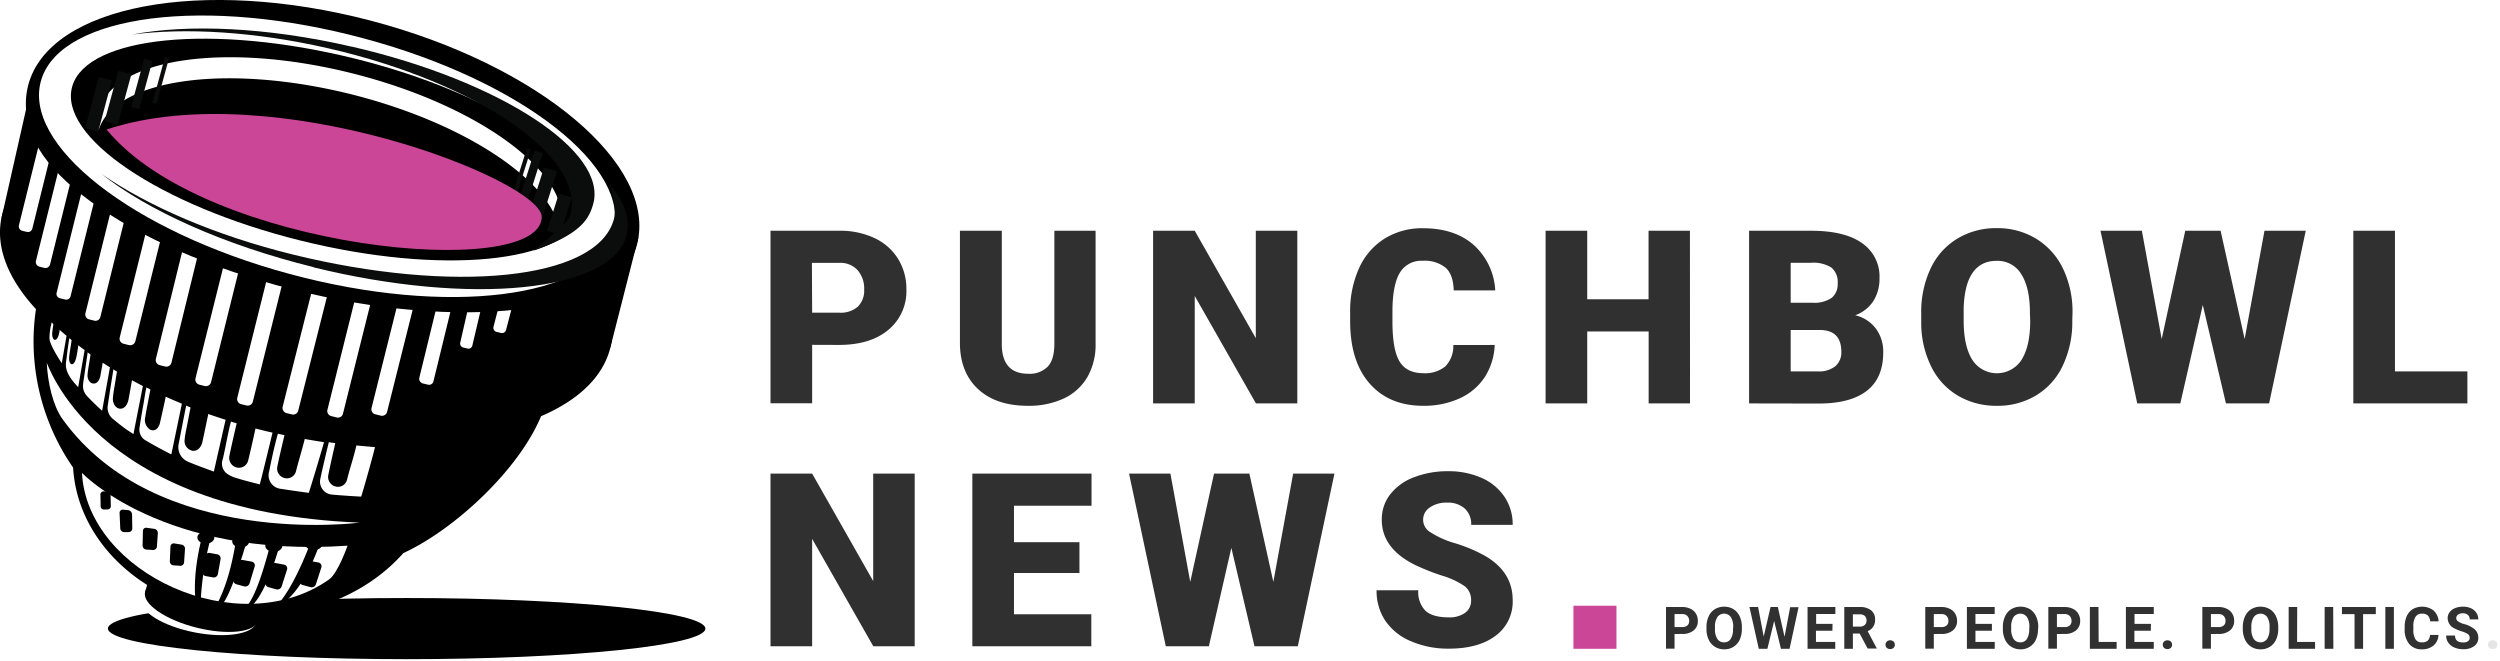 <svg fill="none" height="147" width="556" xmlns="http://www.w3.org/2000/svg" xmlns:xlink="http://www.w3.org/1999/xlink"><clipPath id="a"><path d="m0 0h555.4v146.6h-555.4z"/></clipPath><path d="m0 0h556v147h-556z" fill="#fff"/><g clip-path="url(#a)"><path d="m180.62 76.69v13h-9.26v-38.37h15.32a17.81 17.81 0 0 1 7.79 1.62 12.239 12.239 0 0 1 5.25 4.61 12.628 12.628 0 0 1 1.86 6.8 11.145 11.145 0 0 1 -.95 4.967 11.14 11.14 0 0 1 -3.05 4.033c-2.667 2.24-6.333 3.36-11 3.36zm0-7.15h6.06a5.75 5.75 0 0 0 4.1-1.34 5.006 5.006 0 0 0 1.41-3.8 6.172 6.172 0 0 0 -1.45-4.3 5.127 5.127 0 0 0 -4-1.64h-6.17zm63.04-18.22v25.13a14.474 14.474 0 0 1 -1.82 7.4 11.85 11.85 0 0 1 -5.23 4.76 18.37 18.37 0 0 1 -8 1.64c-4.667 0-8.333-1.213-11-3.64s-4.04-5.76-4.12-10v-25.29h9.31v25.5c.107 4.2 2.06 6.3 5.86 6.3a5.632 5.632 0 0 0 4.35-1.58c1-1.05 1.48-2.77 1.48-5.14v-25.08zm44.86 38.4h-9.2l-13.61-23.9v23.9h-9.26v-38.4h9.26l13.58 23.89v-23.89h9.23zm43.9-13a14.085 14.085 0 0 1 -2.17 7.08 13.005 13.005 0 0 1 -5.55 4.76 19.001 19.001 0 0 1 -8.16 1.69c-5.047 0-9.02-1.647-11.92-4.94s-4.35-7.933-4.35-13.92v-1.9a23.25 23.25 0 0 1 2-9.88 14.916 14.916 0 0 1 5.66-6.54 15.76 15.76 0 0 1 8.54-2.31c4.667 0 8.413 1.227 11.24 3.68a14.586 14.586 0 0 1 4.83 10.14h-9.23c-.08-2.34-.66-4-1.77-5a7.28 7.28 0 0 0 -5.11-1.58 5.531 5.531 0 0 0 -5.06 2.58c-1.07 1.72-1.64 4.48-1.69 8.26v2.71c0 4.1.517 7.03 1.55 8.79s2.803 2.647 5.31 2.66a7.13 7.13 0 0 0 4.88-1.5 6.384 6.384 0 0 0 1.79-4.77zm43.44 13h-9.2v-16h-13.66v16h-9.26v-38.4h9.26v15.24h13.64v-15.24h9.2zm13.14 0v-38.4h13.79c4.94 0 8.697.903 11.27 2.71a8.997 8.997 0 0 1 3.94 7.89 9.17 9.17 0 0 1 -1.4 5.08 8 8 0 0 1 -4 3.11 8.09 8.09 0 0 1 4.62 3 8.6 8.6 0 0 1 1.61 5.27c0 3.76-1.193 6.587-3.58 8.48s-5.917 2.857-10.59 2.89zm9.25-22.39h4.83a6.88 6.88 0 0 0 4.32-1.11 3.948 3.948 0 0 0 1.3-3.21 4.137 4.137 0 0 0 -1.4-3.5 7.52 7.52 0 0 0 -4.51-1.07h-4.54zm0 6.06v9.21h6.07a5.8 5.8 0 0 0 3.85-1.15 4.004 4.004 0 0 0 1.34-3.23c0-3.2-1.59-4.81-4.77-4.83zm62.63-2.08a22.621 22.621 0 0 1 -2.09 9.94 15.261 15.261 0 0 1 -5.92 6.66 16.43 16.43 0 0 1 -8.74 2.34 16.74 16.74 0 0 1 -8.7-2.26 15.308 15.308 0 0 1 -5.92-6.45 21.883 21.883 0 0 1 -2.23-9.62v-2.17a22.714 22.714 0 0 1 2.07-10 15.329 15.329 0 0 1 5.93-6.66 16.579 16.579 0 0 1 8.8-2.35c3.06-.053 6.073.75 8.7 2.32a15.679 15.679 0 0 1 6 6.61 22.167 22.167 0 0 1 2.15 9.82zm-9.42-1.61c0-3.82-.63-6.71-1.91-8.69a6.133 6.133 0 0 0 -5.47-3c-4.667 0-7.12 3.483-7.36 10.45v2.82c0 3.76.627 6.653 1.88 8.68a6.512 6.512 0 0 0 11 .05c1.26-2 1.9-4.84 1.92-8.57zm47.75 5.7 4.41-24.08h9.18l-8.15 38.4h-9.6l-5.15-21.89-5 21.89h-9.58l-8.17-38.4h9.2l4.41 24.08 5.24-24.08h7.86zm33.43 7.2h16.11v7.12h-25.37v-38.4h9.26zm-329.21 61.13h-9.21l-13.6-23.89v23.89h-9.26v-38.4h9.26l13.58 23.9v-23.9h9.23zm36.64-16.3h-14.56v9.18h17.2v7.12h-26.46v-38.4h26.51v7.15h-17.25v8.1h14.56zm43.12 1.98 4.41-24.08h9.18l-8.15 38.4h-9.63l-5.15-21.89-5 21.89h-9.58l-8.17-38.4h9.2l4.41 24.08 5.29-24.08h7.86zm43.98 4.12a3.803 3.803 0 0 0 -1.44-3.17 18.04 18.04 0 0 0 -5.05-2.35 49.727 49.727 0 0 1 -5.91-2.34c-4.98-2.447-7.467-5.807-7.46-10.08a9 9 0 0 1 1.86-5.63 12 12 0 0 1 5.26-3.8 20.569 20.569 0 0 1 7.65-1.36c2.55-.038 5.079.467 7.42 1.48a11.761 11.761 0 0 1 5.1 4.21 10.945 10.945 0 0 1 1.82 6.24h-9.23a4.635 4.635 0 0 0 -1.44-3.64 5.542 5.542 0 0 0 -3.89-1.3 6.308 6.308 0 0 0 -3.91 1.1 3.217 3.217 0 0 0 -1 4.319c.277.471.669.864 1.14 1.141a20.218 20.218 0 0 0 5.57 2.48 34.467 34.467 0 0 1 6.54 2.75c4.153 2.387 6.227 5.683 6.22 9.89a9.366 9.366 0 0 1 -3.8 7.92c-2.533 1.913-6.003 2.87-10.41 2.87a20.85 20.85 0 0 1 -8.46-1.67 12.756 12.756 0 0 1 -5.69-4.59 11.931 11.931 0 0 1 -1.91-6.72h9.28a5.886 5.886 0 0 0 1.59 4.55c1.073.98 2.803 1.47 5.19 1.47a5.925 5.925 0 0 0 3.62-1 3.269 3.269 0 0 0 1.34-2.77z" fill="#303030"/><path d="m372.42 141v3.26h-1.9v-9.26h3.6a4.006 4.006 0 0 1 1.83.39c.507.228.932.605 1.22 1.08.289.48.438 1.03.43 1.59a2.667 2.667 0 0 1 -.93 2.15 3.902 3.902 0 0 1 -2.58.78zm0-1.54h1.7c.418.029.832-.1 1.16-.36a1.29 1.29 0 0 0 .39-1 1.504 1.504 0 0 0 -.4-1.1 1.444 1.444 0 0 0 -1.1-.43h-1.75zm14.97.41a5.661 5.661 0 0 1 -.48 2.4 3.604 3.604 0 0 1 -1.38 1.58 3.77 3.77 0 0 1 -2.06.56 3.802 3.802 0 0 1 -2.05-.55 3.656 3.656 0 0 1 -1.4-1.58 5.34 5.34 0 0 1 -.5-2.35v-.46a5.497 5.497 0 0 1 .49-2.4 3.64 3.64 0 0 1 1.39-1.6 4.11 4.11 0 0 1 4.11 0 3.64 3.64 0 0 1 1.39 1.6c.341.75.508 1.567.49 2.39zm-1.93-.41a3.861 3.861 0 0 0 -.52-2.21 1.837 1.837 0 0 0 -1.5-.782 1.833 1.833 0 0 0 -1.5.782 3.75 3.75 0 0 0 -.53 2.18v.45a3.913 3.913 0 0 0 .52 2.2 1.697 1.697 0 0 0 1.5.78 1.665 1.665 0 0 0 1.47-.75 3.896 3.896 0 0 0 .52-2.19zm11.42 2.16 1.25-6.58h1.87l-2 9.25h-1.92l-1.51-6.19-1.5 6.19h-1.92l-2.07-9.29h1.92l1.25 6.57 1.52-6.57h1.62zm10.64-1.34h-3.65v2.48h4.29v1.53h-6.16v-9.29h6.19v1.55h-4.28v2.2h3.65zm6.07.62h-1.51v3.39h-1.91v-9.29h3.44a3.901 3.901 0 0 1 2.52.73 2.512 2.512 0 0 1 .89 2.07c.024.553-.119 1.1-.41 1.57-.303.45-.736.799-1.24 1l2 3.78v.09h-2zm-1.51-1.54h1.53c.402.026.799-.103 1.11-.36a1.295 1.295 0 0 0 .4-1 1.424 1.424 0 0 0 -.37-1 1.562 1.562 0 0 0 -1.14-.37h-1.53zm7.26 4.03a.946.946 0 0 1 .3-.72 1.15 1.15 0 0 1 1.48 0 1.007 1.007 0 0 1 .296.71.998.998 0 0 1 -.296.71 1.178 1.178 0 0 1 -1.5 0 .933.933 0 0 1 -.28-.7zm10.74-2.39v3.26h-1.9v-9.26h3.6a4.075 4.075 0 0 1 1.83.39c.505.231.93.607 1.22 1.08.285.481.431 1.031.42 1.59a2.665 2.665 0 0 1 -.93 2.15 3.874 3.874 0 0 1 -2.57.78zm0-1.54h1.7a1.65 1.65 0 0 0 1.15-.36 1.245 1.245 0 0 0 .4-1 1.501 1.501 0 0 0 -.4-1.1 1.473 1.473 0 0 0 -1.1-.43h-1.75zm12.92.82h-3.66v2.48h4.29v1.53h-6.19v-9.29h6.18v1.55h-4.28v2.2h3.66zm10.26-.41a5.661 5.661 0 0 1 -.48 2.4 3.65 3.65 0 0 1 -3.44 2.14 3.809 3.809 0 0 1 -2-.55 3.598 3.598 0 0 1 -1.4-1.58 5.34 5.34 0 0 1 -.5-2.35v-.46a5.497 5.497 0 0 1 .49-2.4 3.64 3.64 0 0 1 1.39-1.6 4.107 4.107 0 0 1 4.11 0 3.64 3.64 0 0 1 1.39 1.6c.336.751.503 1.567.49 2.39zm-1.93-.41a3.861 3.861 0 0 0 -.52-2.21 1.835 1.835 0 0 0 -1.5-.774 1.835 1.835 0 0 0 -1.5.774 3.83 3.83 0 0 0 -.52 2.18v.45a3.913 3.913 0 0 0 .52 2.2 1.69 1.69 0 0 0 1.5.78 1.665 1.665 0 0 0 1.47-.75c.379-.665.56-1.425.52-2.19zm6.13 1.54v3.26h-1.91v-9.26h3.61a4.102 4.102 0 0 1 1.83.39c.504.228.926.605 1.21 1.08a2.94 2.94 0 0 1 .43 1.59 2.679 2.679 0 0 1 -.93 2.15 3.892 3.892 0 0 1 -2.57.78zm0-1.54h1.7a1.65 1.65 0 0 0 1.15-.36 1.29 1.29 0 0 0 .4-1c.015-.405-.128-.8-.4-1.1a1.475 1.475 0 0 0 -1.11-.43h-1.74zm9.28 3.3h4v1.53h-5.95v-9.29h1.91zm11.6-2.48h-3.65v2.48h4.31v1.53h-6.2v-9.29h6.2v1.55h-4.28v2.2h3.65zm2.66 3.11a.995.995 0 0 1 .29-.72 1.16 1.16 0 0 1 1.49 0 .94.94 0 0 1 .29.72.908.908 0 0 1 -.29.7 1.161 1.161 0 0 1 -1.49 0 .936.936 0 0 1 -.29-.7zm10.71-2.39v3.26h-1.91v-9.26h3.61a4.102 4.102 0 0 1 1.83.39c.504.228.926.605 1.21 1.08a2.94 2.94 0 0 1 .43 1.59 2.679 2.679 0 0 1 -.93 2.15 3.892 3.892 0 0 1 -2.57.78zm0-1.54h1.7a1.67 1.67 0 0 0 1.15-.36 1.29 1.29 0 0 0 .4-1c.015-.405-.128-.8-.4-1.1a1.475 1.475 0 0 0 -1.11-.43h-1.74zm14.97.41a5.497 5.497 0 0 1 -.49 2.4 3.61 3.61 0 0 1 -1.38 1.58 3.752 3.752 0 0 1 -2.06.56 3.84 3.84 0 0 1 -2.05-.55 3.64 3.64 0 0 1 -1.39-1.58 5.481 5.481 0 0 1 -.51-2.35v-.46a5.503 5.503 0 0 1 .5-2.4 3.583 3.583 0 0 1 1.39-1.6 4.097 4.097 0 0 1 4.1 0 3.583 3.583 0 0 1 1.39 1.6c.344.749.515 1.566.5 2.39zm-1.93-.41a3.946 3.946 0 0 0 -.52-2.21 1.835 1.835 0 0 0 -1.5-.774 1.835 1.835 0 0 0 -1.5.774 3.831 3.831 0 0 0 -.53 2.18v.45a4 4 0 0 0 .52 2.2 1.83 1.83 0 0 0 3 0c.379-.665.56-1.425.52-2.19zm6.12 3.3h4v1.53h-5.87v-9.29h1.9zm8.07 1.53h-1.94v-9.29h1.9zm9.44-7.7h-2.83v7.7h-1.9v-7.7h-2.8v-1.59h7.53zm4.02 7.7h-1.9v-9.29h1.9zm9.92-3.08a3.282 3.282 0 0 1 -1.1 2.35 3.896 3.896 0 0 1 -2.62.85 3.504 3.504 0 0 1 -2.8-1.19 4.923 4.923 0 0 1 -1-3.29v-.56a5.602 5.602 0 0 1 .47-2.35 3.51 3.51 0 0 1 1.35-1.56 4.213 4.213 0 0 1 4.6.31 3.549 3.549 0 0 1 1.13 2.41h-1.9a2.002 2.002 0 0 0 -.5-1.3 1.85 1.85 0 0 0 -1.31-.4 1.615 1.615 0 0 0 -1.42.68 3.812 3.812 0 0 0 -.49 2.12v.7a4.063 4.063 0 0 0 .46 2.19 1.591 1.591 0 0 0 1.43.69c.474.034.944-.109 1.32-.4.317-.339.492-.786.49-1.25zm6.94.65a1 1 0 0 0 -.38-.83 5.377 5.377 0 0 0 -1.37-.61 8.954 8.954 0 0 1 -1.57-.63 2.556 2.556 0 0 1 -1.58-2.29 2.203 2.203 0 0 1 .43-1.34 2.716 2.716 0 0 1 1.21-.91 4.583 4.583 0 0 1 1.77-.33 4.181 4.181 0 0 1 1.77.36c.489.208.907.556 1.2 1 .289.439.439.955.43 1.48h-1.91a1.233 1.233 0 0 0 -.4-1 1.598 1.598 0 0 0 -1.12-.36 1.707 1.707 0 0 0 -1.08.3.943.943 0 0 0 -.39.78.88.88 0 0 0 .45.75c.414.259.866.452 1.34.57a5.803 5.803 0 0 1 2.37 1.22 2.425 2.425 0 0 1 .74 1.8 2.199 2.199 0 0 1 -.91 1.88 3.927 3.927 0 0 1 -2.44.68 4.788 4.788 0 0 1 -2-.39c-.538-.22-1-.592-1.33-1.07a2.684 2.684 0 0 1 -.46-1.57h1.97c0 1.02.61 1.53 1.83 1.53a1.75 1.75 0 0 0 1.06-.28.9.9 0 0 0 .37-.74z" fill="#313131"/><path d="m553.33 143.39a.995.995 0 0 1 .29-.72 1.16 1.16 0 0 1 1.49 0 .936.936 0 0 1 .29.72.908.908 0 0 1 -.29.7 1.161 1.161 0 0 1 -1.49 0 .936.936 0 0 1 -.29-.7z" fill="#e5e5e5"/><path d="m156.88 139.79c0 3.76-29.74 6.81-66.43 6.81s-66.45-3.05-66.45-6.81 29.77-6.79 66.45-6.79 66.43 3.05 66.43 6.81" fill="#000"/><path d="m55.87 135.82c-1.87-1.9-5.88-3.73-10.71-4.67s-9.18-.76-11.63.28l-.73-.62-.51-.88-.79 3.49c-.51 2.62 4.77 5.86 11.8 7.23s13.15.35 13.7-2.27l.62-2.71z" fill="#fff"/><path d="m57.4 138.05c-.65 2.6-6.81 3.27-13.76 1.52s-12-5.29-11.38-7.88 6.82-3.27 13.76-1.51 12 5.28 11.38 7.87" fill="#000"/><path d="m75.18 30.29c-37.41-7.93-70.9.1-74.81 17.94-1.46 6.69 1.44 13.82 7.63 20.52a48.64 48.64 0 0 0 -.54 7.18 49.42 49.42 0 0 0 8.8 28.07c1.08 18.32 18.91 32.9 40.76 32.9 13.37 0 25.23-5.46 32.68-13.89 11.34-5.22 25.67-18.47 30.63-30.45 8.42-3.61 14-8.92 15.5-15.61 3.91-17.84-23.25-38.73-60.65-46.67" fill="#000"/><path d="m18.23 105.17s17.88 19 59.06 16.19c0 0-2.12 6.13-4.13 7.53-20.09 14.11-53.79-1.37-54.93-23.72z" fill="#fff"/><g fill="#000"><path d="m60.8 135.31c-.25.08 3.16-1.31 8.37-14.87a4.127 4.127 0 0 0 2 .27s-3.9 12.45-10.42 14.6m-6.9.08c-.26-.07 2 1.66 5.92-13a3.917 3.917 0 0 0 2.06.1s-4 14.08-8 12.94m-5.69-.65c-.22-.24 2.5-3.55 4.22-13.84 0 0 .57.54 2.29.16 0 0-4.47 15.89-6.51 13.68zm-.47-15.25c0 .76-.84 1.37-1.88 1.37s-1.89-.61-1.89-1.37.85-1.36 1.89-1.36 1.88.61 1.88 1.36z"/><path d="m55.42 120.4c0 .76-.85 1.37-1.89 1.37s-1.88-.61-1.88-1.37.84-1.36 1.88-1.36 1.89.61 1.89 1.36zm7.37.97c0 .76-.84 1.37-1.88 1.37s-1.91-.61-1.91-1.37.84-1.37 1.88-1.37 1.88.62 1.88 1.37m8.91-.37c0 .75-.84 1.36-1.88 1.36s-1.88-.61-1.88-1.36.84-1.37 1.88-1.37 1.88.61 1.88 1.37zm-27.06 13.05a68.642 68.642 0 0 1 2.25-14.39s-.67.37-1.85-.52c0 0-2.3 7.85-1.5 14.72zm-34.2-63.53s25.36 29.17 86.21 27.48c0 0-3.66 10.29-3.89 10.35-29.88 8.42-88.18-15.06-82.32-37.83z"/><path d="m101.34 95.87c-9.5.56-22.2.86-33.72-1.39-20.74-4-41.36-15.46-50.45-24l-8-.64c9.59 12.16 30.34 23.46 55.73 29.01a133.316 133.316 0 0 0 36.5 3.1z"/><path d="m64.23 97.91c-.7 2.65-1.43 5.27-2.07 7.91a2.2 2.2 0 0 0 1.28 2.45 2.097 2.097 0 0 0 1.742-.012 2.09 2.09 0 0 0 1.128-1.328c.73-2.53 1.36-5.08 2-7.62a1.318 1.318 0 0 0 0-.32l-4.09-1.08m-10.71-2.39c-.7 2.65-1.43 5.27-2.06 7.91a2.181 2.181 0 0 0 1.28 2.45 2.094 2.094 0 0 0 1.74-.017 2.103 2.103 0 0 0 1.13-1.323c.72-2.53 1.36-5.08 2-7.62a.999.999 0 0 0 0-.32z"/></g><path d="m25.18 82.14v.29c-.42 2.547-.82 5.1-1.2 7.66a3.21 3.21 0 0 0 1.26 3.18c.82.69 1.61 1.31 2.44 1.93.61.46 1.27.86 2 1.34.71-3.63 1.4-7.14 2.1-10.69-2.4-1.233-4.6-2.47-6.6-3.71zm-5.71-3.81v.25c-.3 2-.57 4-.88 6-.23 1.54-.29 2.56 1.19 3.94.37.43 2.87 2.85 2.94 2.81.58-3.207 1.157-6.417 1.73-9.63-1.8-1.13-3.45-2.25-5-3.34m-7.96-6.62a13.995 13.995 0 0 0 -.49 3.44c0 1.44 2.23 4.81 2.74 5.62.35-2 .7-4.06 1.06-6.11-1.27-1.07-2.37-2.06-3.31-3m3.93 3.52c-.24 1.49-.46 3-.62 4.47-.15 1.32-.8 2.91 2.59 6.42.48-2.75.95-5.49 1.43-8.24a84.409 84.409 0 0 1 -3.4-2.65zm35.93 18.55c0 .15-.07.28-.1.41-.65 2.64-1.08 5.28-1.7 7.93a2.81 2.81 0 0 0 .8 3.14 6.663 6.663 0 0 0 2.12 1.05c1.57.47 1.93.58 5.29 1.44.07 0 2.34-9.38 2.85-11.51-3.25-.74-6.34-1.57-9.26-2.46m10.43 2.72c0 .15-.07.28-.11.42-.69 2.58-1.29 5.31-1.82 8a3.002 3.002 0 0 0 2.44 3.79c1.81.27 2.72.42 6.37.92.07 0 2.81-9.11 3.4-11.27-3.32-.51-7.25-1.21-10.28-1.88m11.33 1.95s-1.31 5.37-1.85 8a2.889 2.889 0 0 0 2.63 3.59c1.82.18 5.91.44 6.43.44.07 0 2.53-8.64 3.08-11-3.34-.28-7.21-.64-10.29-1.09m-31.75-8.11c.01.073.01.147 0 .22-.56 2.73-1.08 5.46-1.61 8.2a3.518 3.518 0 0 0 2 4c1 .45 4.58 1.78 5.81 2.22.88-3.89 1.74-7.67 2.61-11.52-3.12-1-6-2-8.79-3.15m-8.87-3.97a.752.752 0 0 1 0 .2c-.23 1-.37 2-.54 3.06-.32 1.85-.67 3.7-.93 5.55a2.77 2.77 0 0 0 1.54 3c1.06.67 4.72 2.65 5.53 3l2.34-11.27c-2.84-1.17-5.47-2.38-7.91-3.62" fill="#fff"/><path d="m42.55 89.72-.86 4.45c-.22 1.19-.52 2.37-.62 3.57a2.2 2.2 0 0 0 1.76 2.51c1 .13 1.89-.65 2.19-2s.61-2.85.9-4.27c.17-.8.36-1.6.48-2.4a.63.63 0 0 0 -.25-.55c-1.16-.46-2.34-.88-3.6-1.34m-16.18-9.22c-.25 1.55-.5 3-.73 4.46-.19 1.2-.44 2.39-.53 3.59s.62 2.3 1.56 2.37 1.66-.76 1.92-2.09.52-2.86.77-4.3c.15-.8.31-1.6.41-2.41a.63.63 0 0 0 -.22-.53c-1-.38-2.07-.72-3.18-1.09m-5.87-3.76c-.21 1.27-.41 2.46-.6 3.65-.16 1-.36 2-.43 3s.5 1.88 1.28 1.94 1.36-.62 1.57-1.71.42-2.35.63-3.52c.12-.66.25-1.32.34-2a.51.51 0 0 0 -.19-.44c-.84-.31-1.69-.59-2.6-.89m-4.23-3.24c-.18 1.15-.35 2.22-.51 3.29-.13.88-.3 1.76-.38 2.64s.19 1.57.62 1.57.79-.67 1-1.66.35-2.11.52-3.17c.1-.59.2-1.18.28-1.77 0-.13 0-.34-.08-.37-.45-.2-.91-.36-1.4-.55m-3.81-5.42c-.18 1.14-.35 2.21-.51 3.29-.13.88-.3 1.76-.38 2.63s.19 1.62.62 1.6.78-.68.95-1.66.35-2.11.52-3.17c.1-.59.2-1.18.29-1.77 0-.13 0-.35-.08-.37-.46-.2-.92-.36-1.41-.55m21.13 17.59c-.48 2.52-1 5-1.39 7.41a2.48 2.48 0 0 0 .75 2.17 1.31 1.31 0 0 0 2.15-.2 2.43 2.43 0 0 0 .39-.83c.5-2.19 1-4.39 1.45-6.59a.538.538 0 0 0 -.18-.47c-1-.5-2.07-1-3.2-1.49m29.87 10.2c-.62 2.68-1.27 5.31-1.82 8a2.181 2.181 0 0 0 2.218 2.534 2.092 2.092 0 0 0 1.555-.786c.188-.234.323-.507.397-.798.64-2.55 1.48-5.15 2.07-7.71a.999.999 0 0 0 0-.32c-1.35-.31-3-.59-4.4-.92m11.25 1.87c-.59 2.68-1.22 5.32-1.75 8a2.191 2.191 0 0 0 1.38 2.4 2.082 2.082 0 0 0 1.74-.086 2.097 2.097 0 0 0 1.07-1.374c.62-2.55 1.53-5.12 2.09-7.69a.999.999 0 0 0 0-.32c-1.35-.3-3.08-.59-4.5-.91m-21.99-4.27c-.6 2.67-1.25 5.31-1.79 8a2.201 2.201 0 0 0 1.36 2.41 2.106 2.106 0 0 0 2.435-.648c.188-.236.322-.51.395-.802.63-2.54 1.18-5.12 1.76-7.68a.999.999 0 0 0 0-.32l-4.13-.93m-7.25 30.229-.593 3.307a.93.93 0 0 0 .75 1.08l1.654.296a.93.93 0 0 0 1.08-.751l.593-3.307a.93.93 0 0 0 -.751-1.08l-1.654-.296a.93.93 0 0 0 -1.08.751zm-4.63 1.331a.824.824 0 0 1 -.285.57.82.82 0 0 1 -.605.2l-1.49-.1a.86.86 0 0 1 -.79-.88l.14-3.29a.722.722 0 0 1 .85-.7l1.61.26a.919.919 0 0 1 .77 1zm-6.04-3.51a.841.841 0 0 1 -.89.77l-1.49-.1a.882.882 0 0 1 -.81-.89l.07-3.24a.706.706 0 0 1 .528-.698.713.713 0 0 1 .312-.012l1.71.24a.91.91 0 0 1 .77.95zm-5.48-4.06a.829.829 0 0 1 -.81.85h-1a.86.86 0 0 1 -.86-.82l-.16-3.43a.7.7 0 0 1 .79-.74l1.15.11a1.002 1.002 0 0 1 .84.92zm-5.542-8.222-.86.017a.7.7 0 0 0 -.685.714l.052 2.63a.701.701 0 0 0 .714.686l.86-.018a.7.7 0 0 0 .686-.714l-.053-2.629a.7.7 0 0 0 -.714-.686zm31.632 20.452a1 1 0 0 1 -1.24.68l-1.7-.46a.998.998 0 0 1 -.69-1.21l.94-3.41a1.078 1.078 0 0 1 1.22-.77l1.91.35a.858.858 0 0 1 .718.752.86.86 0 0 1 -.038.368zm7.14.66a1 1 0 0 1 -1.25.68l-1.7-.47a.998.998 0 0 1 -.69-1.21l.93-3.41a1.101 1.101 0 0 1 1.23-.77l2 .37a.858.858 0 0 1 .59.407.842.842 0 0 1 .07.713zm7.62-.48a1.002 1.002 0 0 1 -1.25.67l-1.7-.46a.998.998 0 0 1 -.69-1.21l.94-3.41a1.078 1.078 0 0 1 1.22-.77l2 .37a.854.854 0 0 1 .597.403.852.852 0 0 1 .073.717z" fill="#000"/><path d="m10.41 80.78c-.05-1 9.63 33.09 69.59 35.45 0 0-45.23 6-66.08-23-2.19-3-3.32-8.31-3.51-12.41" fill="#fff"/><path d="m141.67 54.37c-4.67 17.72-38.67 24.15-76.09 14.36s-63.94-32.08-59.3-49.8 38.72-24.14 76.09-14.36 63.94 32.08 59.3 49.8" fill="#000"/><path d="m6.15 22.74-5.84 25.86 135.44 28.64 6.22-24.4z" fill="#000"/><path d="m56.23 89.33a1.16 1.16 0 0 1 -1.4.85l-1.21-.3a1.17 1.17 0 0 1 -.85-1.41l8-32.07a1.18 1.18 0 0 1 1.41-.85l1.21.3a1.18 1.18 0 0 1 .85 1.41zm-9.29-4.33a1.17 1.17 0 0 1 -1.41.85l-1.21-.3a1.18 1.18 0 0 1 -.84-1.41l7.15-28.66a1.17 1.17 0 0 1 1.37-.84l1.21.3a1.17 1.17 0 0 1 .84 1.41zm-8.81-4.34a1.17 1.17 0 0 1 -1.41.85l-1.21-.3a1.161 1.161 0 0 1 -.84-1.41l7-28.55a1.16 1.16 0 0 1 1.4-.85l1.21.3a1.17 1.17 0 0 1 .85 1.41zm-8.03-4.76a1.18 1.18 0 0 1 -1.41.85l-1.21-.3a1.162 1.162 0 0 1 -.84-1.45l6.83-27.46a1.16 1.16 0 0 1 1.41-.84l1.21.3a1.148 1.148 0 0 1 .84 1.4zm-4.46-32.978-6.644 26.758a1.11 1.11 0 0 0 .81 1.345l1.165.289a1.11 1.11 0 0 0 1.345-.81l6.641-26.758a1.11 1.11 0 0 0 -.81-1.345l-1.164-.289a1.11 1.11 0 0 0 -1.345.81zm-9.94 22.928a.999.999 0 0 1 -1.26.75l-1.08-.26a1 1 0 0 1 -.76-1.26l7.12-28.67a.998.998 0 0 1 1.28-.76l1.08.27a1 1 0 0 1 .75 1.25zm-4.57-7.04a1.051 1.051 0 0 1 -1.27.77l-1.09-.27a1.061 1.061 0 0 1 -.77-1.31l7.19-28.9a1 1 0 0 1 1.26-.76l1.1.27a1.06 1.06 0 0 1 .76 1.27zm-6.923-8.703 6.817-27.508a1 1 0 0 1 1.212-.73l1.038.257a1 1 0 0 1 .73 1.211l-6.817 27.509a1 1 0 0 1 -1.211.73l-1.04-.257a1 1 0 0 1 -.73-1.211zm62.123 41.213a1.18 1.18 0 0 1 -1.41.85l-1.21-.3a1.18 1.18 0 0 1 -.85-1.41l7.45-29.52a1.161 1.161 0 0 1 1.41-.84l1.21.3a1.15 1.15 0 0 1 .84 1.4zm9.95.68a1.149 1.149 0 0 1 -1.4.84l-1.21-.3a1.16 1.16 0 0 1 -.85-1.4l7.09-28.43a1.18 1.18 0 0 1 1.41-.85l1.21.3a1.18 1.18 0 0 1 .85 1.41zm9.81-.4a1.17 1.17 0 0 1 -1.41.84l-1.21-.3a1.15 1.15 0 0 1 -.84-1.4l6.83-27.31a1.16 1.16 0 0 1 1.41-.84l1.21.3a1.16 1.16 0 0 1 .85 1.4zm10.32-6.83a1 1 0 0 1 -1.27.77l-1.14-.27a1.08 1.08 0 0 1 -.74-1.27l4.3-17.65a1.051 1.051 0 0 1 1.27-.77l1.1.28a1.072 1.072 0 0 1 .78 1.28zm8.64-7.91a.892.892 0 0 1 -1.08.66l-.94-.23a.918.918 0 0 1 -.67-1.1l2-8.76a.89.89 0 0 1 1.08-.66l1 .23a.93.93 0 0 1 .67 1.1zm7.5-3.49a.936.936 0 0 1 -.424.575.927.927 0 0 1 -.706.105l-1-.24a.93.93 0 0 1 -.67-1.12l1.55-6a.94.94 0 0 1 1.14-.67l1 .24a.91.91 0 0 1 .67 1.12z" fill="#fff"/><path d="m33.24 128.25-.98 3.44 25.14 6.37.77-2.68-8.27.25-8.06-2.12-6.44-2.72-1.69-1.63zm49.48-115.55c-37.12-9.35-71.15-5.36-76 8.91-4.85 14.27 21.28 33.39 58.44 42.78s71.16 5.35 76-8.92-21.31-33.47-58.44-42.77z" fill="#000"/><path d="m81 8.57c-35-9.47-67.2-5.42-71.78 9.04s20.14 33.86 55.23 43.33 67.24 5.43 71.82-9-20.15-33.94-55.27-43.37z" fill="#fff"/><path d="m129.5 47.36c-3.31 11.17-31.39 13.91-62.7 6.13s-54-23.15-50.72-34.32 31.39-13.91 62.7-6.17 54 23.15 50.72 34.32" fill="#000"/><path d="m78.24 21c25.15 6.34 44.27 19.17 46.3 30.27 0-.17.12-.34.16-.52 2.82-11.85-17.88-27.26-46.24-34.41-28.36-7.15-53.65-3.34-56.46 8.48a10.111 10.111 0 0 0 -.08 4.18c3.44-11.44 28.37-15 56.32-8" fill="#fff"/><path d="m21.82 29.32-2.89-.8 3.05-11.43 2.9.79zm4.496-13.565-3.06 11.21 2.894.79 3.06-11.21zm5.753-2.691-2.931 10.736 1.823.498 2.931-10.737-1.823-.498zm4.616-.356-2.772 10.138.897.245 2.772-10.138zm87.613 30.344-2.61 8.268 2.861.903 2.61-8.267zm-3.3-5.821-3.697 11.71 2.861.903 3.697-11.71zm-2.082-3.766-3.351 10.613 1.803.57 3.35-10.614-1.802-.57zm-1.719-.532-3.164 10.022.887.28 3.164-10.022z" fill="#0b0c0c"/><path d="m69.77 59.42c-20.07-4.94-37-12.67-47.18-20.72 10.32 7.14 25.28 13.66 42.59 17.92 35.31 8.69 67.55 5.81 71.33-7.8.61-2.21-.13-5.64-1-8 3.37 4.05 4.81 8 3.81 11.64-3.46 12.47-34.61 15.59-69.57 7" fill="#0b0c0c"/><path d="m78.22 10.38c-18.9-4.38-36.6-5.07-48.88-2.69 12-1.57 27.44-.67 43.74 3.07 33.24 7.65 57.31 24.24 53.76 37.07-.58 2.09-6.33 6.3-8.2 7.92 10.53-3.68 12.35-7 13.29-10.39 3.26-11.75-20.79-27.41-53.71-35" fill="#0b0c0c"/><path d="m23.7 28.8c22 26.88 96.77 33.89 96.77 19.43 0-8.14-59.89-31.64-96.77-19.43m335.8 105.92h-9.57v9.57h9.57z" fill="#cb4697"/></g></svg>
